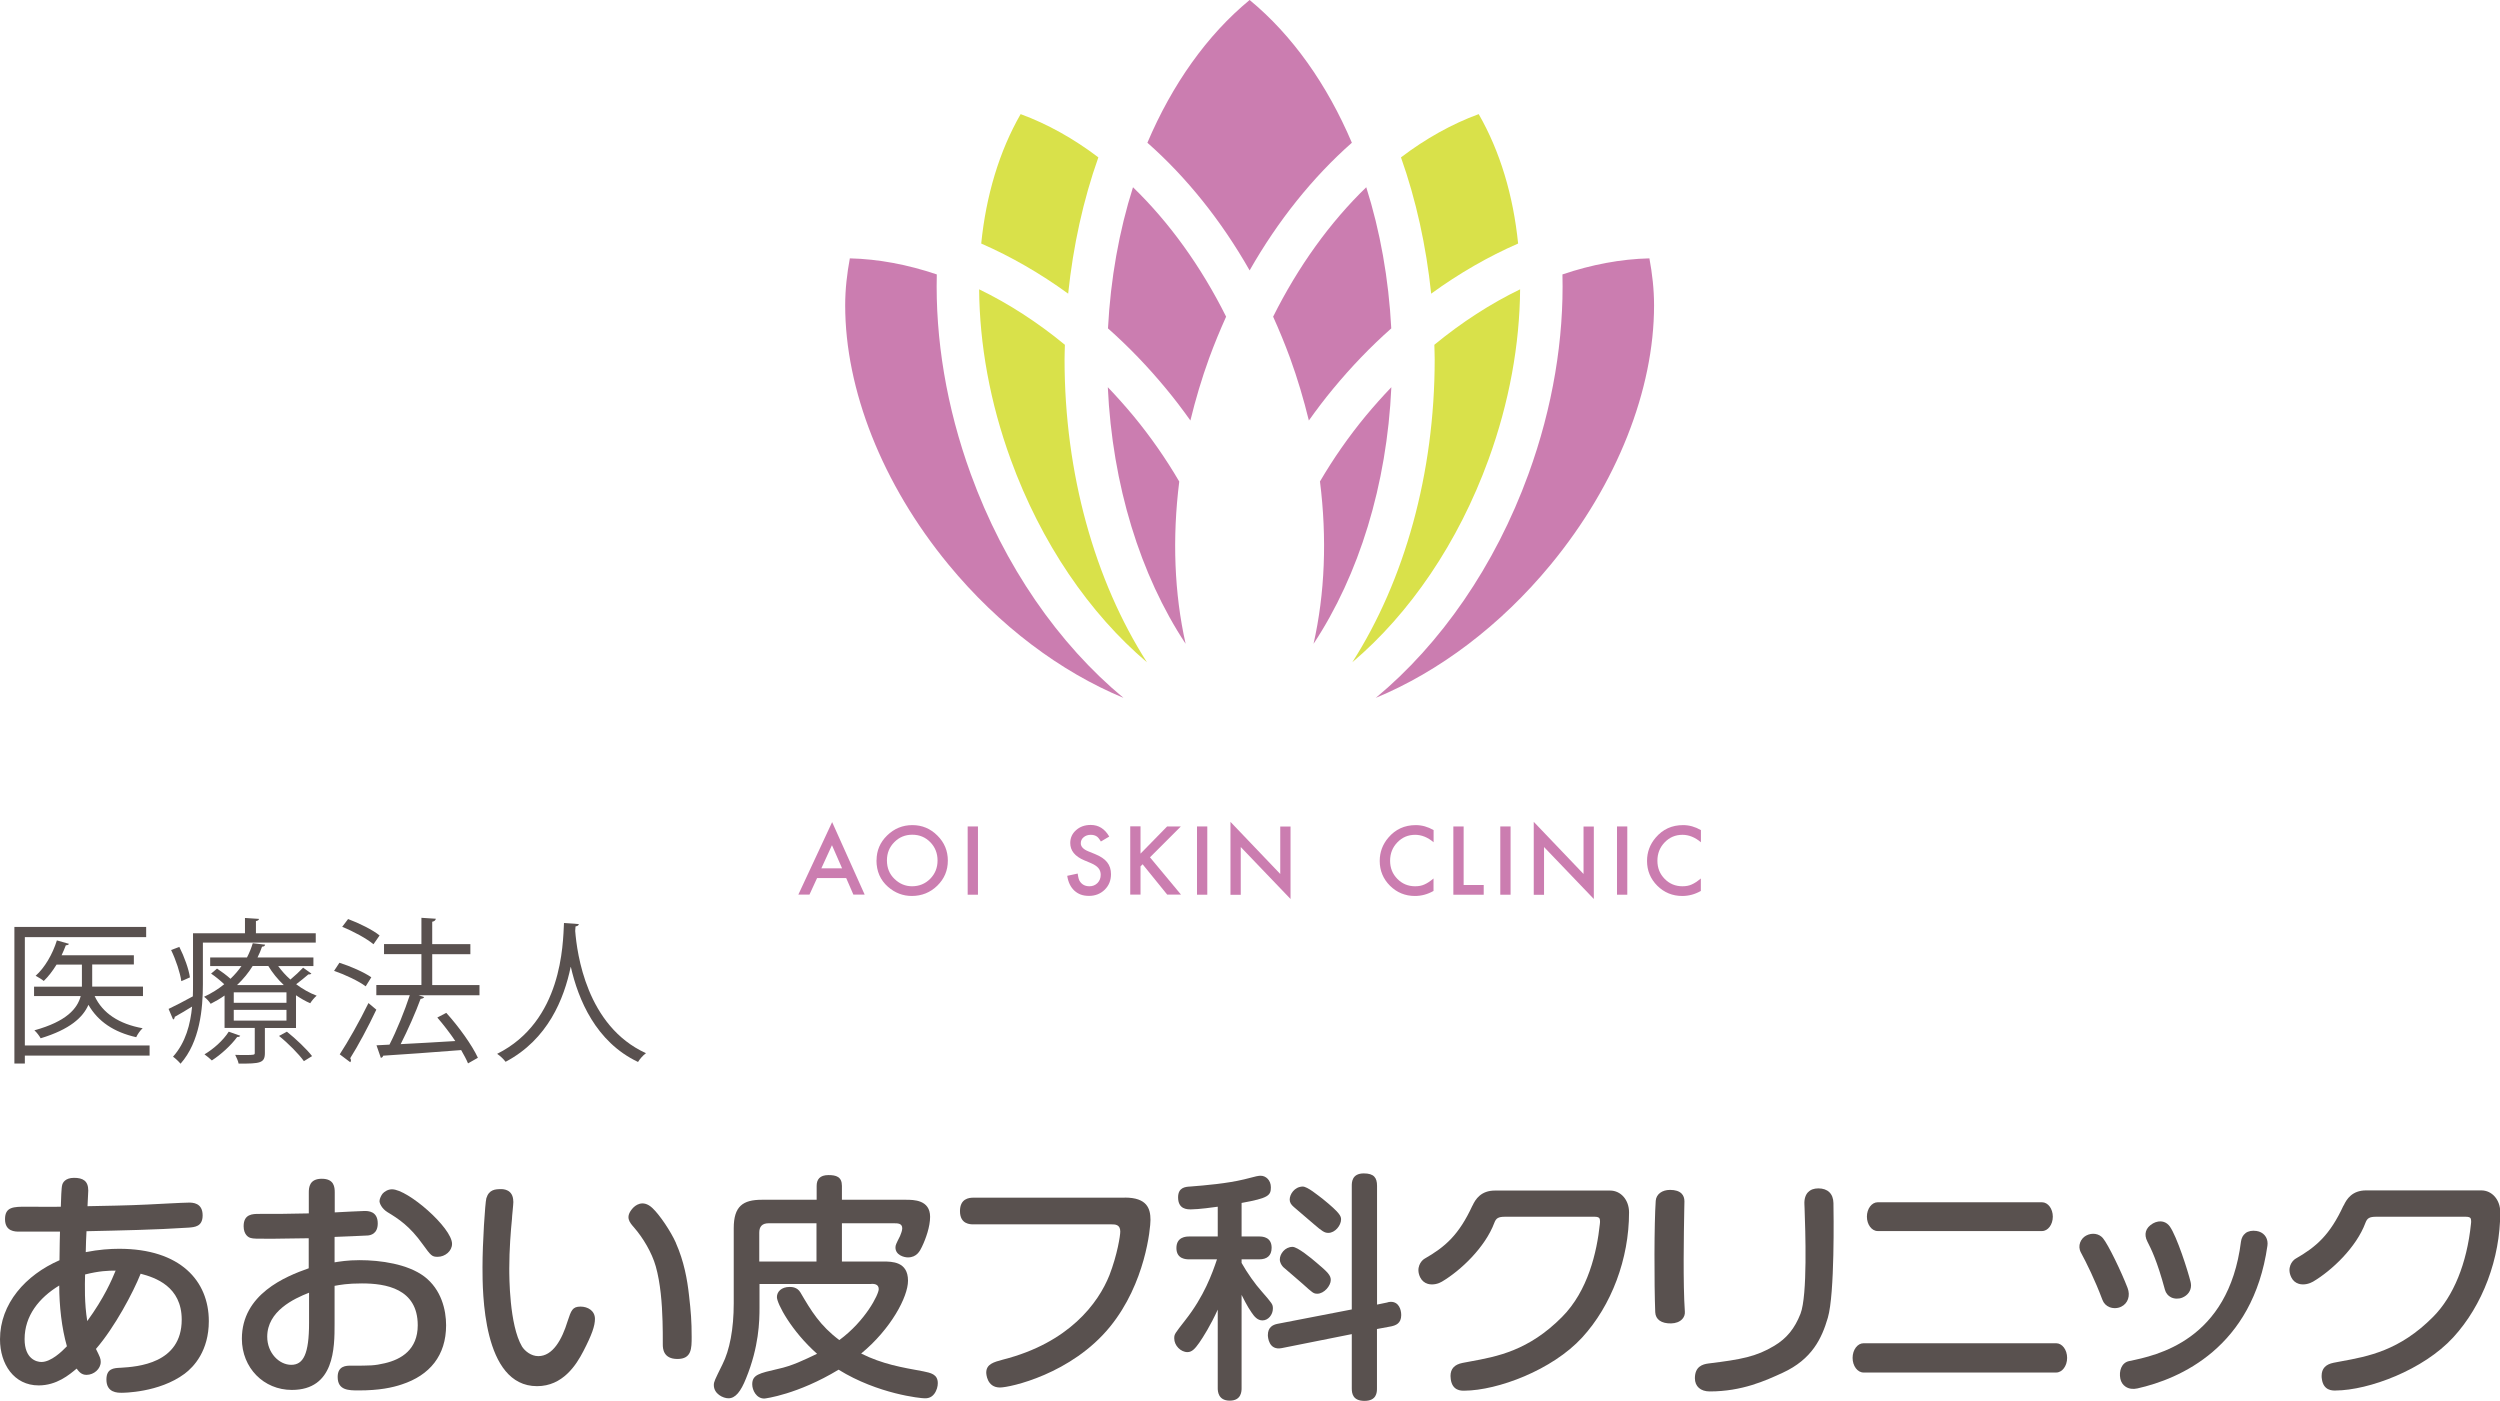 <?xml version="1.0" encoding="UTF-8"?>
<svg id="b" data-name="レイヤー 2" xmlns="http://www.w3.org/2000/svg" viewBox="0 0 298.81 167.44">
  <defs>
    <style>
      .d {
        fill: #59514f;
      }

      .e {
        fill: #d9e14a;
      }

      .f {
        fill: #cb7db0;
      }
    </style>
  </defs>
  <g id="c" data-name="5">
    <g>
      <g>
        <g>
          <path class="d" d="m10.43,157.9c-.35-2.13-.29-4.22-.26-5.57,1.72-.43,2.76-.46,3.65-.46-.46,1.12-1.35,3.22-3.39,6.03Zm-3.16-13.67c-.57.03-3.42,0-4.08,0-1.55,0-2.59,0-2.59,1.49s1.21,1.49,1.72,1.49h4.85c-.03,1.01-.03,1.24-.06,3.42C3.07,152.39,0,155.81,0,160.08c0,2.96,1.67,5.51,4.62,5.51,2.15,0,3.65-1.26,4.54-2.01.26.34.55.75,1.18.75.89,0,1.7-.72,1.7-1.55,0-.4-.09-.58-.57-1.55,2.24-2.59,4.45-6.75,5.34-8.99,1.75.46,4.91,1.52,4.91,5.49,0,5.26-5.29,5.63-7.3,5.75-.83.03-1.7.09-1.7,1.41,0,1.58,1.32,1.58,1.84,1.58.12,0,4.45,0,7.5-2.27,1.12-.83,2.9-2.76,2.9-6.29,0-4.8-3.39-8.65-10.72-8.65-1.06,0-2.44.09-3.99.4,0-.46.06-2.16.09-2.5,4.08-.09,8.27-.17,12.21-.43.72-.06,1.67-.11,1.67-1.47,0-1.52-1.23-1.52-1.64-1.52-.69,0-4.22.2-4.94.23-2.13.11-5.49.17-7.18.2,0-.26.09-1.58.09-1.87,0-1.15-.63-1.52-1.7-1.52s-1.35.6-1.41.83c-.11.34-.14,1.75-.17,2.61Zm.72,16.69c-.6.63-1.9,1.87-3.04,1.87-.57,0-2.01-.35-2.01-2.73,0-2.79,1.72-4.94,4.14-6.41,0,2.41.29,5.08.92,7.27Z"/>
          <path class="d" d="m36.94,158.13c0,3.73-.69,5-2.13,5s-2.87-1.41-2.87-3.36c0-3.05,3.16-4.54,5-5.26v3.62Zm3.07-10.29c.63-.03,3.68-.14,3.96-.17.29-.03,1.18-.17,1.18-1.44,0-1.49-1.18-1.49-1.58-1.49-.34,0-2.99.14-3.56.17v-2.38c0-.63-.06-1.64-1.55-1.64s-1.55,1.06-1.55,1.64v2.5c-2.93.06-3.3.06-5.95.06-.75,0-1.84,0-1.84,1.47,0,1,.57,1.35.86,1.41.34.09.57.09,2.53.09.83,0,3.42-.06,4.39-.06v3.59c-2.79.98-7.99,3.1-7.99,8.42,0,3.48,2.61,6.12,5.97,6.12,5.11,0,5.11-5.06,5.11-7.9v-4.54c.66-.12,1.52-.29,3.27-.29,2.82,0,6.67.6,6.67,5,0,2.9-1.95,4.08-3.94,4.54-1.26.29-1.64.29-4.08.29-.49,0-1.55,0-1.55,1.35,0,1.61,1.32,1.61,2.53,1.61,2.44,0,4.02-.34,5.14-.72,3.33-1.09,5.29-3.45,5.29-7.07,0-1.84-.57-4.28-2.61-5.83-1.98-1.49-5.23-1.95-7.73-1.95-1.46,0-2.41.17-2.99.26v-3.02Zm5.72-5.17c-.14.17-.37.6-.37.89,0,.26.26.89.95,1.32,1.32.8,2.67,1.67,4.22,3.85.98,1.35,1.09,1.49,1.78,1.49.89,0,1.72-.69,1.72-1.55,0-1.92-5.28-6.52-7.18-6.52-.49,0-.92.29-1.12.52Z"/>
          <path class="d" d="m61.36,143.62c0,.35-.17,1.81-.17,2.1-.14,1.38-.32,3.65-.32,5.89,0,.95,0,6.75,1.52,9.33.35.55,1.09,1.15,1.95,1.15,1.72,0,2.82-1.95,3.5-4.17.43-1.29.57-1.75,1.55-1.75.86,0,1.72.49,1.72,1.47,0,.83-.37,1.9-1.38,3.85-.86,1.67-2.47,4.19-5.54,4.19-6.52,0-6.52-11.29-6.52-14.22s.31-7.67.46-8.24c.32-1.06,1.09-1.09,1.78-1.09.2,0,1.44,0,1.44,1.49Zm19.43,4.96c.97,2.18,1.36,4.39,1.56,6.21.23,1.98.32,3.14.32,5,0,1.38,0,2.64-1.7,2.64s-1.75-1.26-1.75-1.72c0-.63,0-2.25-.03-2.79-.06-2.16-.25-4.57-.81-6.56-.47-1.66-1.53-3.42-2.6-4.65-.53-.61-1.1-1.23-.16-2.29.27-.3,1.19-1.13,2.36-.03.89.84,2.2,2.8,2.81,4.17Z"/>
          <path class="d" d="m97.59,150.78h-6.84v-3.45c0-.72.34-1.12,1.12-1.12h5.72v4.57Zm6.55,2.67c.29,0,.89,0,.89.63s-1.58,3.79-4.71,6.09c-2.3-1.72-3.36-3.48-4.65-5.69-.37-.63-1-.66-1.29-.66-.98,0-1.52.57-1.52,1.21,0,.78,1.72,4.05,4.8,6.78-1.58.75-2.96,1.44-4.68,1.81-2.24.52-3.07.69-3.07,1.84,0,.69.49,1.7,1.44,1.7.11,0,3.99-.49,8.88-3.45,4.74,2.93,9.85,3.42,10.28,3.42.26,0,.75,0,1.15-.52.32-.43.43-.92.43-1.29,0-1.09-.89-1.23-1.72-1.41-2.67-.49-4.88-.86-7.44-2.13,3.56-2.93,5.6-6.78,5.6-8.7,0-2.3-1.9-2.3-3.02-2.3h-4.88v-4.57h6.23c.43,0,.98,0,.98.6,0,.26-.14.63-.26.92-.49.98-.55,1.09-.55,1.38,0,.89,1,1.18,1.49,1.18,1.06,0,1.44-.78,1.67-1.26.49-1.01.98-2.44.98-3.59,0-2.04-1.98-2.04-2.9-2.04h-7.64v-1.66c0-1.09-.69-1.29-1.61-1.29-1.03,0-1.41.52-1.41,1.29v1.66h-6.55c-2.27,0-3.36.78-3.36,3.39v8.99c0,3.07-.49,5.6-1.35,7.3-.92,1.87-1.03,2.07-1.03,2.47,0,1.06,1.12,1.58,1.75,1.58.83,0,1.47-.8,2.1-2.38,1.55-3.79,1.61-6.84,1.61-8.47v-2.81h13.39Z"/>
          <path class="d" d="m134.44,143.14c2.67,0,3.07,1.32,3.07,2.67,0,.98-.6,7.56-4.83,12.76-4.6,5.66-11.95,7.27-13.16,7.27-1.58,0-1.64-1.67-1.64-1.78,0-1.03.92-1.26,1.98-1.55,7.93-2.01,11.43-6.78,12.75-10.11.95-2.47,1.29-4.74,1.29-5.2,0-.86-.63-.86-1.06-.86h-16.49c-.37,0-1.61,0-1.61-1.58,0-1.49,1.06-1.61,1.61-1.61h18.07Z"/>
          <path class="d" d="m165.84,155.66c.11-.03.26-.06.4-.06.95,0,1.24.92,1.24,1.58,0,1.01-.66,1.23-1.18,1.35l-1.72.32v7.1c0,.46-.03,1.49-1.49,1.49-1.38,0-1.52-.86-1.52-1.49v-6.49l-8.36,1.67c-1.58.32-1.67-1.35-1.67-1.55,0-.95.6-1.24,1.15-1.35l8.88-1.72v-14.77c0-.4,0-1.49,1.44-1.49,1.21,0,1.58.52,1.58,1.49v14.19l1.26-.26Zm-17.44-7.87h2.13c.43,0,1.46.09,1.46,1.35,0,.98-.6,1.38-1.46,1.38h-2.13v.43c.66,1.18,1.64,2.56,2.39,3.39,1.29,1.49,1.35,1.55,1.35,2.07,0,.72-.55,1.41-1.24,1.41-.6,0-.98-.46-1.29-.92-.52-.72-1.09-1.9-1.21-2.13v11.15c0,.32,0,1.49-1.41,1.49s-1.44-1.15-1.44-1.49v-9.39c-.83,1.84-1.75,3.3-2.21,3.96-.49.69-.86,1.12-1.41,1.12-.8,0-1.58-.78-1.58-1.64,0-.52.06-.55,1.32-2.18,2.24-2.84,3.22-5.57,3.79-7.27h-3.33c-.32,0-1.52,0-1.52-1.35s1.18-1.38,1.52-1.38h3.42v-3.56c-.4.06-2.3.32-3.19.32-.46,0-1.55,0-1.55-1.44,0-1.18.86-1.26,1.44-1.29,1.81-.14,4.45-.37,6.46-.86,1.52-.4,1.69-.43,1.98-.43.6,0,1.21.52,1.21,1.38,0,.98-.29,1.29-3.5,1.87v4.02Zm9.71-4.48c2.1,1.7,2.18,2.07,2.18,2.44,0,.72-.72,1.61-1.52,1.61-.46,0-.75-.2-1.75-1.06-.66-.57-1.72-1.47-2.38-2.04-.34-.29-.49-.55-.49-.89,0-.6.55-1.52,1.55-1.55.58,0,1.81,1.04,2.41,1.49Zm-.72,7.64c1.29,1.09,1.67,1.47,1.67,2.04,0,.69-.8,1.64-1.61,1.64-.46,0-.57-.12-1.75-1.18-.63-.57-1.69-1.44-2.33-2.01-.17-.2-.4-.49-.4-.92,0-.63.6-1.49,1.52-1.49.6,0,2.24,1.35,2.9,1.92Z"/>
        </g>
        <g>
          <g>
            <path class="d" d="m216.11,142.49c-.31.32-.47.82-.44,1.45l.02.49c.09,2.57.37,10.4-.49,12.6-.69,1.76-1.65,2.94-3.12,3.82-2.17,1.31-3.98,1.64-7.89,2.12-.69.09-1.61.36-1.61,1.76,0,.98.68,1.58,1.77,1.58,3.87,0,6.67-1.29,8.72-2.23,3.52-1.62,4.68-4.12,5.4-6.58.84-2.85.69-12.6.67-13.7h0c-.02-1.12-.68-1.76-1.8-1.76-.53,0-.94.15-1.22.45Z"/>
            <path class="d" d="m197.9,143.51c-.19,2.7-.19,9.91-.06,13.33.04.87.73,1.36,1.89,1.34.56-.01,1.04-.19,1.34-.52.23-.25.34-.56.31-.9-.23-3.34-.12-9.31-.07-12.18l.02-.99h0c0-.38-.11-.69-.33-.92-.29-.3-.77-.45-1.38-.45-.97,0-1.66.52-1.72,1.3Z"/>
          </g>
          <path class="d" d="m175.99,144.1c-1.62,3.51-3.26,4.94-5.73,6.35-.41.24-1.07,1.09-.51,2.23.19.38.5.65.9.77.62.18,1.3-.02,1.69-.26,2.25-1.33,5.17-4.1,6.27-7.04.21-.56.49-.72,1.29-.72h10.68c.29,0,.47.05.56.15.07.08.1.21.1.38,0,.1,0,.21-.02.34-.35,3.34-1.41,7.99-4.53,11.12-4,4.03-7.74,4.72-11.03,5.32l-.85.16c-.96.19-1.44.7-1.44,1.56,0,.12.01.25.03.39.19,1.38,1.23,1.38,1.63,1.37,3.98-.03,10.5-2.46,14.07-6.35,3.52-3.83,5.61-9.42,5.61-14.96,0-1.49-.98-2.61-2.27-2.61h-13.76c-1.66,0-2.33,1.03-2.68,1.8Z"/>
          <path class="d" d="m280.1,144.1c-1.62,3.52-3.27,4.94-5.73,6.35-.41.24-1.07,1.09-.5,2.23.19.39.5.65.9.77.62.18,1.29-.03,1.69-.26,2.25-1.33,5.18-4.1,6.27-7.04.21-.56.49-.72,1.29-.72,0,0,10.68,0,10.68,0,.29,0,.47.05.56.14.07.08.1.21.1.38,0,.1,0,.21-.02.33-.48,4.72-2.09,8.67-4.53,11.12-4,4.03-7.74,4.72-11.04,5.32l-.84.16c-.96.19-1.44.7-1.44,1.56,0,.12,0,.25.03.39.19,1.38,1.24,1.38,1.63,1.37,3.99-.03,10.5-2.46,14.07-6.35,3.52-3.83,5.62-9.42,5.62-14.96,0-1.49-.98-2.61-2.27-2.61h-13.76c-1.66,0-2.33,1.03-2.68,1.8Z"/>
          <g>
            <path class="d" d="m268.39,147.4c-.3.22-.48.57-.54,1-1.49,11.85-10.11,13.61-13.36,14.28-.93.19-1.24,1.2-1.06,2.1.08.41.3.75.64.97.38.25.88.32,1.4.2,5.06-1.14,13.8-4.87,15.54-17.05.01-.09.02-.18.02-.27,0-.78-.52-1.38-1.32-1.5-.53-.08-.99.01-1.32.26Z"/>
            <path class="d" d="m249.33,147.69c-.63.34-1.05,1.21-.61,2.02.68,1.26,1.67,3.26,2.57,5.65.15.41.45.72.86.88.44.17.97.15,1.39-.06.8-.39,1.11-1.31.76-2.23-.73-1.91-2.32-5.21-2.95-5.96h0c-.47-.56-1.3-.69-2.02-.3Z"/>
            <path class="d" d="m257.29,146.26c-.84.48-1.07,1.27-.63,2.13l.05.1c.38.75,1.1,2.14,2.05,5.66.11.41.37.73.73.91.4.2.92.21,1.34.04.66-.27,1.05-.82,1.05-1.46,0-.13-.02-.27-.05-.41-.34-1.38-1.63-5.41-2.48-6.63-.37-.53-1.1-.89-2.07-.35Z"/>
          </g>
          <g>
            <path class="d" d="m222.74,160.55c-.72,0-1.31.78-1.31,1.75s.59,1.75,1.31,1.75h23.02c.72,0,1.31-.78,1.31-1.75s-.59-1.75-1.31-1.75h-23.02Z"/>
            <path class="d" d="m224.43,143.7c-.71,0-1.29.77-1.29,1.72s.58,1.72,1.29,1.72h19.64c.71,0,1.29-.77,1.29-1.72s-.58-1.72-1.29-1.72h-19.64Z"/>
          </g>
        </g>
      </g>
      <g>
        <path class="d" d="m17.88,124.95v1.22H2.97v.95h-1.25v-16.33h15.75v1.22H2.97v12.95h14.91Zm-.79-7.02v1.12h-5.78c.95,2.06,2.94,3.35,5.74,3.85-.28.24-.62.73-.77,1.07-2.66-.6-4.56-1.87-5.71-3.87-.65,1.5-2.21,2.94-5.71,4-.15-.28-.49-.73-.75-.95,3.89-1.08,5.14-2.62,5.54-4.1h-5.58v-1.12h5.72v-2.64h-3.03c-.47.77-.99,1.44-1.53,1.96-.24-.21-.67-.45-.97-.62,1.07-.95,2.02-2.56,2.54-4.23l1.44.41c-.04.11-.15.17-.37.17-.15.39-.32.8-.51,1.2h8.64v1.1h-4.98v2.64h6.04Z"/>
        <path class="d" d="m37.74,112.66h-13.49v5c0,2.9-.36,6.87-2.67,9.48-.19-.24-.65-.67-.9-.84,1.52-1.7,2.08-3.89,2.28-5.99-.79.49-1.52.92-2.08,1.23.02.13-.06.26-.19.32l-.54-1.27c.77-.36,1.8-.9,2.9-1.5.02-.51.02-.97.02-1.44v-6.1h6.21v-1.83l1.68.11c-.02.13-.13.22-.37.26v1.46h7.15v1.1Zm-16.31.51c.6,1.18,1.14,2.69,1.27,3.65-.77.36-.9.39-1.03.45-.13-.97-.64-2.53-1.22-3.72l.97-.37Zm11.82,2.3c.41.56.9,1.12,1.46,1.61.52-.43,1.16-1.03,1.52-1.42l.99.71c-.06.07-.19.11-.36.09-.37.32-.95.8-1.46,1.18.77.58,1.61,1.05,2.45,1.37-.26.21-.6.62-.77.9-.58-.24-1.14-.58-1.7-.95v3.91h-3.72v2.99c0,1.22-.58,1.27-3.14,1.27-.06-.34-.26-.75-.41-1.05.41.02.79.02,1.12.02,1.22,0,1.22-.02,1.22-.28v-2.96h-3.61v-3.87c-.5.36-1.07.69-1.66.99-.17-.28-.52-.65-.79-.84.92-.43,1.72-.94,2.41-1.5-.45-.43-1.05-.92-1.57-1.27l.71-.6c.52.34,1.14.8,1.61,1.22.51-.49.94-.99,1.31-1.52h-3.74v-1.03h4.4c.3-.58.52-1.14.69-1.7l1.48.17c-.04.15-.13.24-.37.24-.15.43-.32.86-.54,1.29h6.68v1.03h-4.19Zm-4.53,8.32c-.06.11-.17.17-.37.15-.75,1.03-1.95,2.11-3.03,2.81-.21-.21-.62-.54-.88-.73,1.05-.62,2.23-1.65,2.9-2.71l1.38.49Zm5.52-3.93v-1.25h-6.3v1.25h6.3Zm0,2.13v-1.29h-6.3v1.29h6.3Zm-4.04-6.53c-.49.79-1.1,1.55-1.87,2.28h5.59c-.73-.69-1.37-1.48-1.85-2.28h-1.87Zm6.12,11.37c-.6-.84-1.87-2.13-2.97-3.01l.94-.51c1.08.86,2.38,2.1,3.01,2.92l-.97.6Z"/>
        <path class="d" d="m40.56,115.07c1.31.41,2.97,1.14,3.82,1.74l-.67,1.08c-.82-.62-2.47-1.4-3.78-1.85l.64-.97Zm.04,10.96c.97-1.48,2.39-3.98,3.44-6.14.75.64.84.71.94.79-.95,2.02-2.21,4.36-3.12,5.8.06.09.09.19.09.26,0,.09-.04.17-.09.22l-1.25-.94Zm1.01-16.18c1.31.49,2.94,1.29,3.76,1.96l-.73,1.05c-.8-.67-2.41-1.55-3.74-2.08l.71-.94Zm15.7,7.89v1.22h-7.28l.67.22c-.06.11-.21.19-.43.21-.58,1.59-1.53,3.74-2.38,5.41,1.96-.11,4.27-.22,6.53-.37-.65-.97-1.42-1.96-2.15-2.81l1.07-.56c1.48,1.63,3.09,3.87,3.78,5.37l-1.18.67c-.19-.47-.49-1.01-.82-1.59-3.44.28-7.05.52-9.32.67-.04.15-.15.24-.28.26l-.52-1.5,1.55-.08c.86-1.66,1.83-4.08,2.43-5.91h-4v-1.22h5.39v-3.69h-4.47v-1.2h4.47v-3.14l1.72.11c-.02.19-.19.32-.43.36v2.68h4.56v1.2h-4.56v3.69h5.65Z"/>
        <path class="d" d="m69.18,110.45c0,.15-.15.24-.39.28l-.04.54c.21,2.64,1.33,11.37,8.46,14.61-.36.26-.75.71-.95,1.05-5.05-2.39-7.15-7.48-8.03-11.36h-.02c-.79,3.8-2.71,8.66-7.78,11.34-.22-.3-.62-.69-1.01-.95,7.8-3.91,7.86-13.11,7.99-15.64l1.78.13Z"/>
      </g>
    </g>
    <g>
      <g>
        <path class="f" d="m149.36,32.32c3.39-5.96,7.56-11.15,12.22-15.26-2.96-6.96-7.12-12.86-12.22-17.06-5.1,4.2-9.26,10.1-12.22,17.06,4.66,4.11,8.83,9.3,12.22,15.26Z"/>
        <path class="f" d="m197.14,30.88c-3.4.08-6.9.74-10.39,1.92.19,7.68-1.15,15.87-4.06,23.86-3.99,10.98-10.5,20.33-18.25,26.75,7.53-3.12,14.89-8.62,20.91-15.93,7.95-9.65,12.35-20.94,12.35-30.98,0-1.94-.22-3.81-.56-5.64Z"/>
        <path class="f" d="m154.19,42.78c.9,2.48,1.64,4.98,2.25,7.48.91-1.28,1.87-2.55,2.89-3.78,2.17-2.63,4.5-5.05,6.96-7.23-.31-5.93-1.33-11.63-2.99-16.87-4.33,4.19-8.13,9.46-11.13,15.47.73,1.62,1.41,3.27,2.02,4.93h0Z"/>
        <path class="f" d="m157.77,57.56c.85,6.77.59,13.38-.77,19.39,5.43-8.22,8.77-19,9.3-30.67-1.05,1.1-2.07,2.24-3.06,3.43-2.08,2.52-3.9,5.15-5.48,7.85Z"/>
        <path class="f" d="m101.58,30.88c3.4.08,6.9.74,10.39,1.92-.19,7.68,1.15,15.87,4.06,23.86,3.99,10.98,10.5,20.33,18.25,26.75-7.53-3.12-14.89-8.62-20.91-15.93-7.95-9.65-12.35-20.94-12.35-30.98,0-1.94.22-3.81.56-5.64Z"/>
        <path class="f" d="m144.53,42.78c-.9,2.48-1.64,4.98-2.25,7.48-.91-1.28-1.87-2.55-2.89-3.78-2.17-2.63-4.5-5.05-6.96-7.23.31-5.93,1.33-11.63,2.99-16.87,4.33,4.19,8.13,9.46,11.13,15.47-.73,1.62-1.41,3.27-2.02,4.93h0Z"/>
        <path class="f" d="m140.95,57.56c-.85,6.77-.59,13.38.76,19.39-5.43-8.22-8.76-19-9.3-30.67,1.05,1.1,2.07,2.24,3.06,3.43,2.08,2.52,3.9,5.15,5.48,7.85Z"/>
        <path class="e" d="m171.44,41.21c.01.58.04,1.16.04,1.75,0,13.62-3.6,26.42-9.85,36.2,6.87-5.82,12.66-14.28,16.28-24.23,2.49-6.83,3.73-13.79,3.78-20.35-3.53,1.71-6.98,3.94-10.25,6.63Z"/>
        <path class="e" d="m181.45,29.1c-.58-5.74-2.16-11.02-4.71-15.46-3.21,1.18-6.34,2.93-9.29,5.17,1.8,5.07,3.01,10.57,3.61,16.29,3.34-2.43,6.84-4.44,10.39-5.99Z"/>
        <path class="e" d="m127.28,41.21c-.01.58-.04,1.16-.04,1.75,0,13.62,3.6,26.42,9.85,36.2-6.87-5.82-12.66-14.28-16.28-24.23-2.49-6.83-3.73-13.79-3.78-20.35,3.53,1.71,6.98,3.94,10.25,6.63Z"/>
        <path class="e" d="m117.28,29.1c.58-5.74,2.16-11.02,4.71-15.46,3.21,1.18,6.34,2.93,9.29,5.17-1.8,5.07-3.01,10.57-3.61,16.29-3.34-2.43-6.84-4.44-10.39-5.99Z"/>
      </g>
      <g>
        <path class="f" d="m101.15,104.95h-3.49l-.91,1.98h-1.33l4.04-8.67,3.89,8.67h-1.35l-.86-1.98Zm-.5-1.16l-1.21-2.77-1.27,2.77h2.48Z"/>
        <path class="f" d="m104.77,102.82c0-1.15.42-2.14,1.26-2.96.84-.82,1.85-1.24,3.02-1.24s2.16.42,2.99,1.25c.84.83,1.25,1.83,1.25,3s-.42,2.17-1.26,2.99c-.84.82-1.86,1.23-3.05,1.23-1.05,0-2-.36-2.84-1.09-.92-.81-1.38-1.86-1.38-3.17Zm1.24.02c0,.9.3,1.64.91,2.22.6.58,1.3.87,2.09.87.86,0,1.58-.3,2.17-.89.59-.6.88-1.33.88-2.19s-.29-1.6-.87-2.19c-.58-.59-1.29-.89-2.15-.89s-1.57.3-2.15.89c-.58.58-.88,1.31-.88,2.17Z"/>
        <path class="f" d="m116.89,98.78v8.16h-1.23v-8.16h1.23Z"/>
        <path class="f" d="m132.58,99.99l-1,.59c-.19-.32-.36-.54-.53-.63-.18-.11-.4-.17-.68-.17-.34,0-.63.1-.85.29-.23.19-.34.43-.34.72,0,.4.3.72.89.96l.81.33c.66.27,1.15.59,1.45.98.31.39.46.86.46,1.42,0,.75-.25,1.37-.75,1.86-.5.49-1.13.74-1.88.74s-1.29-.21-1.75-.63c-.45-.42-.74-1.01-.85-1.77l1.25-.27c.06.48.15.81.3.99.25.35.62.53,1.11.53.38,0,.7-.13.96-.39.25-.26.38-.58.38-.98,0-.16-.02-.3-.07-.44-.04-.13-.11-.25-.21-.37-.09-.11-.21-.21-.36-.31-.15-.1-.32-.19-.53-.28l-.79-.33c-1.12-.47-1.68-1.16-1.68-2.07,0-.61.23-1.13.7-1.54.47-.42,1.05-.62,1.75-.62.94,0,1.67.46,2.2,1.37Z"/>
        <path class="f" d="m136.32,102.03l3.18-3.25h1.64l-3.69,3.69,3.71,4.46h-1.65l-2.94-3.63-.25.25v3.38h-1.23v-8.16h1.23v3.25Z"/>
        <path class="f" d="m144.3,98.78v8.16h-1.23v-8.16h1.23Z"/>
        <path class="f" d="m147.07,106.94v-8.71l5.95,6.23v-5.67h1.23v8.66l-5.95-6.21v5.71h-1.23Z"/>
        <path class="f" d="m171.35,99.21v1.46c-.71-.6-1.45-.89-2.21-.89-.84,0-1.54.3-2.12.9-.58.6-.87,1.33-.87,2.2s.29,1.58.87,2.17c.58.59,1.29.88,2.12.88.43,0,.8-.07,1.1-.21.17-.07.34-.17.53-.29.18-.12.37-.27.57-.43v1.49c-.71.4-1.44.6-2.22.6-1.17,0-2.16-.41-2.98-1.22-.82-.82-1.23-1.81-1.23-2.97,0-1.04.34-1.97,1.03-2.78.85-1,1.94-1.5,3.28-1.5.73,0,1.44.2,2.12.59Z"/>
        <path class="f" d="m174.94,98.78v7h2.4v1.16h-3.63v-8.16h1.23Z"/>
        <path class="f" d="m180.55,98.78v8.16h-1.23v-8.16h1.23Z"/>
        <path class="f" d="m183.32,106.94v-8.71l5.95,6.23v-5.67h1.23v8.66l-5.95-6.21v5.71h-1.23Z"/>
        <path class="f" d="m194.5,98.78v8.16h-1.23v-8.16h1.23Z"/>
        <path class="f" d="m203.3,99.21v1.46c-.71-.6-1.45-.89-2.21-.89-.84,0-1.54.3-2.12.9-.58.6-.87,1.33-.87,2.2s.29,1.58.87,2.17c.58.59,1.29.88,2.12.88.43,0,.8-.07,1.1-.21.17-.07.34-.17.53-.29.18-.12.37-.27.57-.43v1.49c-.7.4-1.44.6-2.22.6-1.17,0-2.16-.41-2.98-1.22-.82-.82-1.23-1.81-1.23-2.97,0-1.04.34-1.97,1.03-2.78.85-1,1.94-1.5,3.28-1.5.73,0,1.44.2,2.12.59Z"/>
      </g>
    </g>
  </g>
</svg>